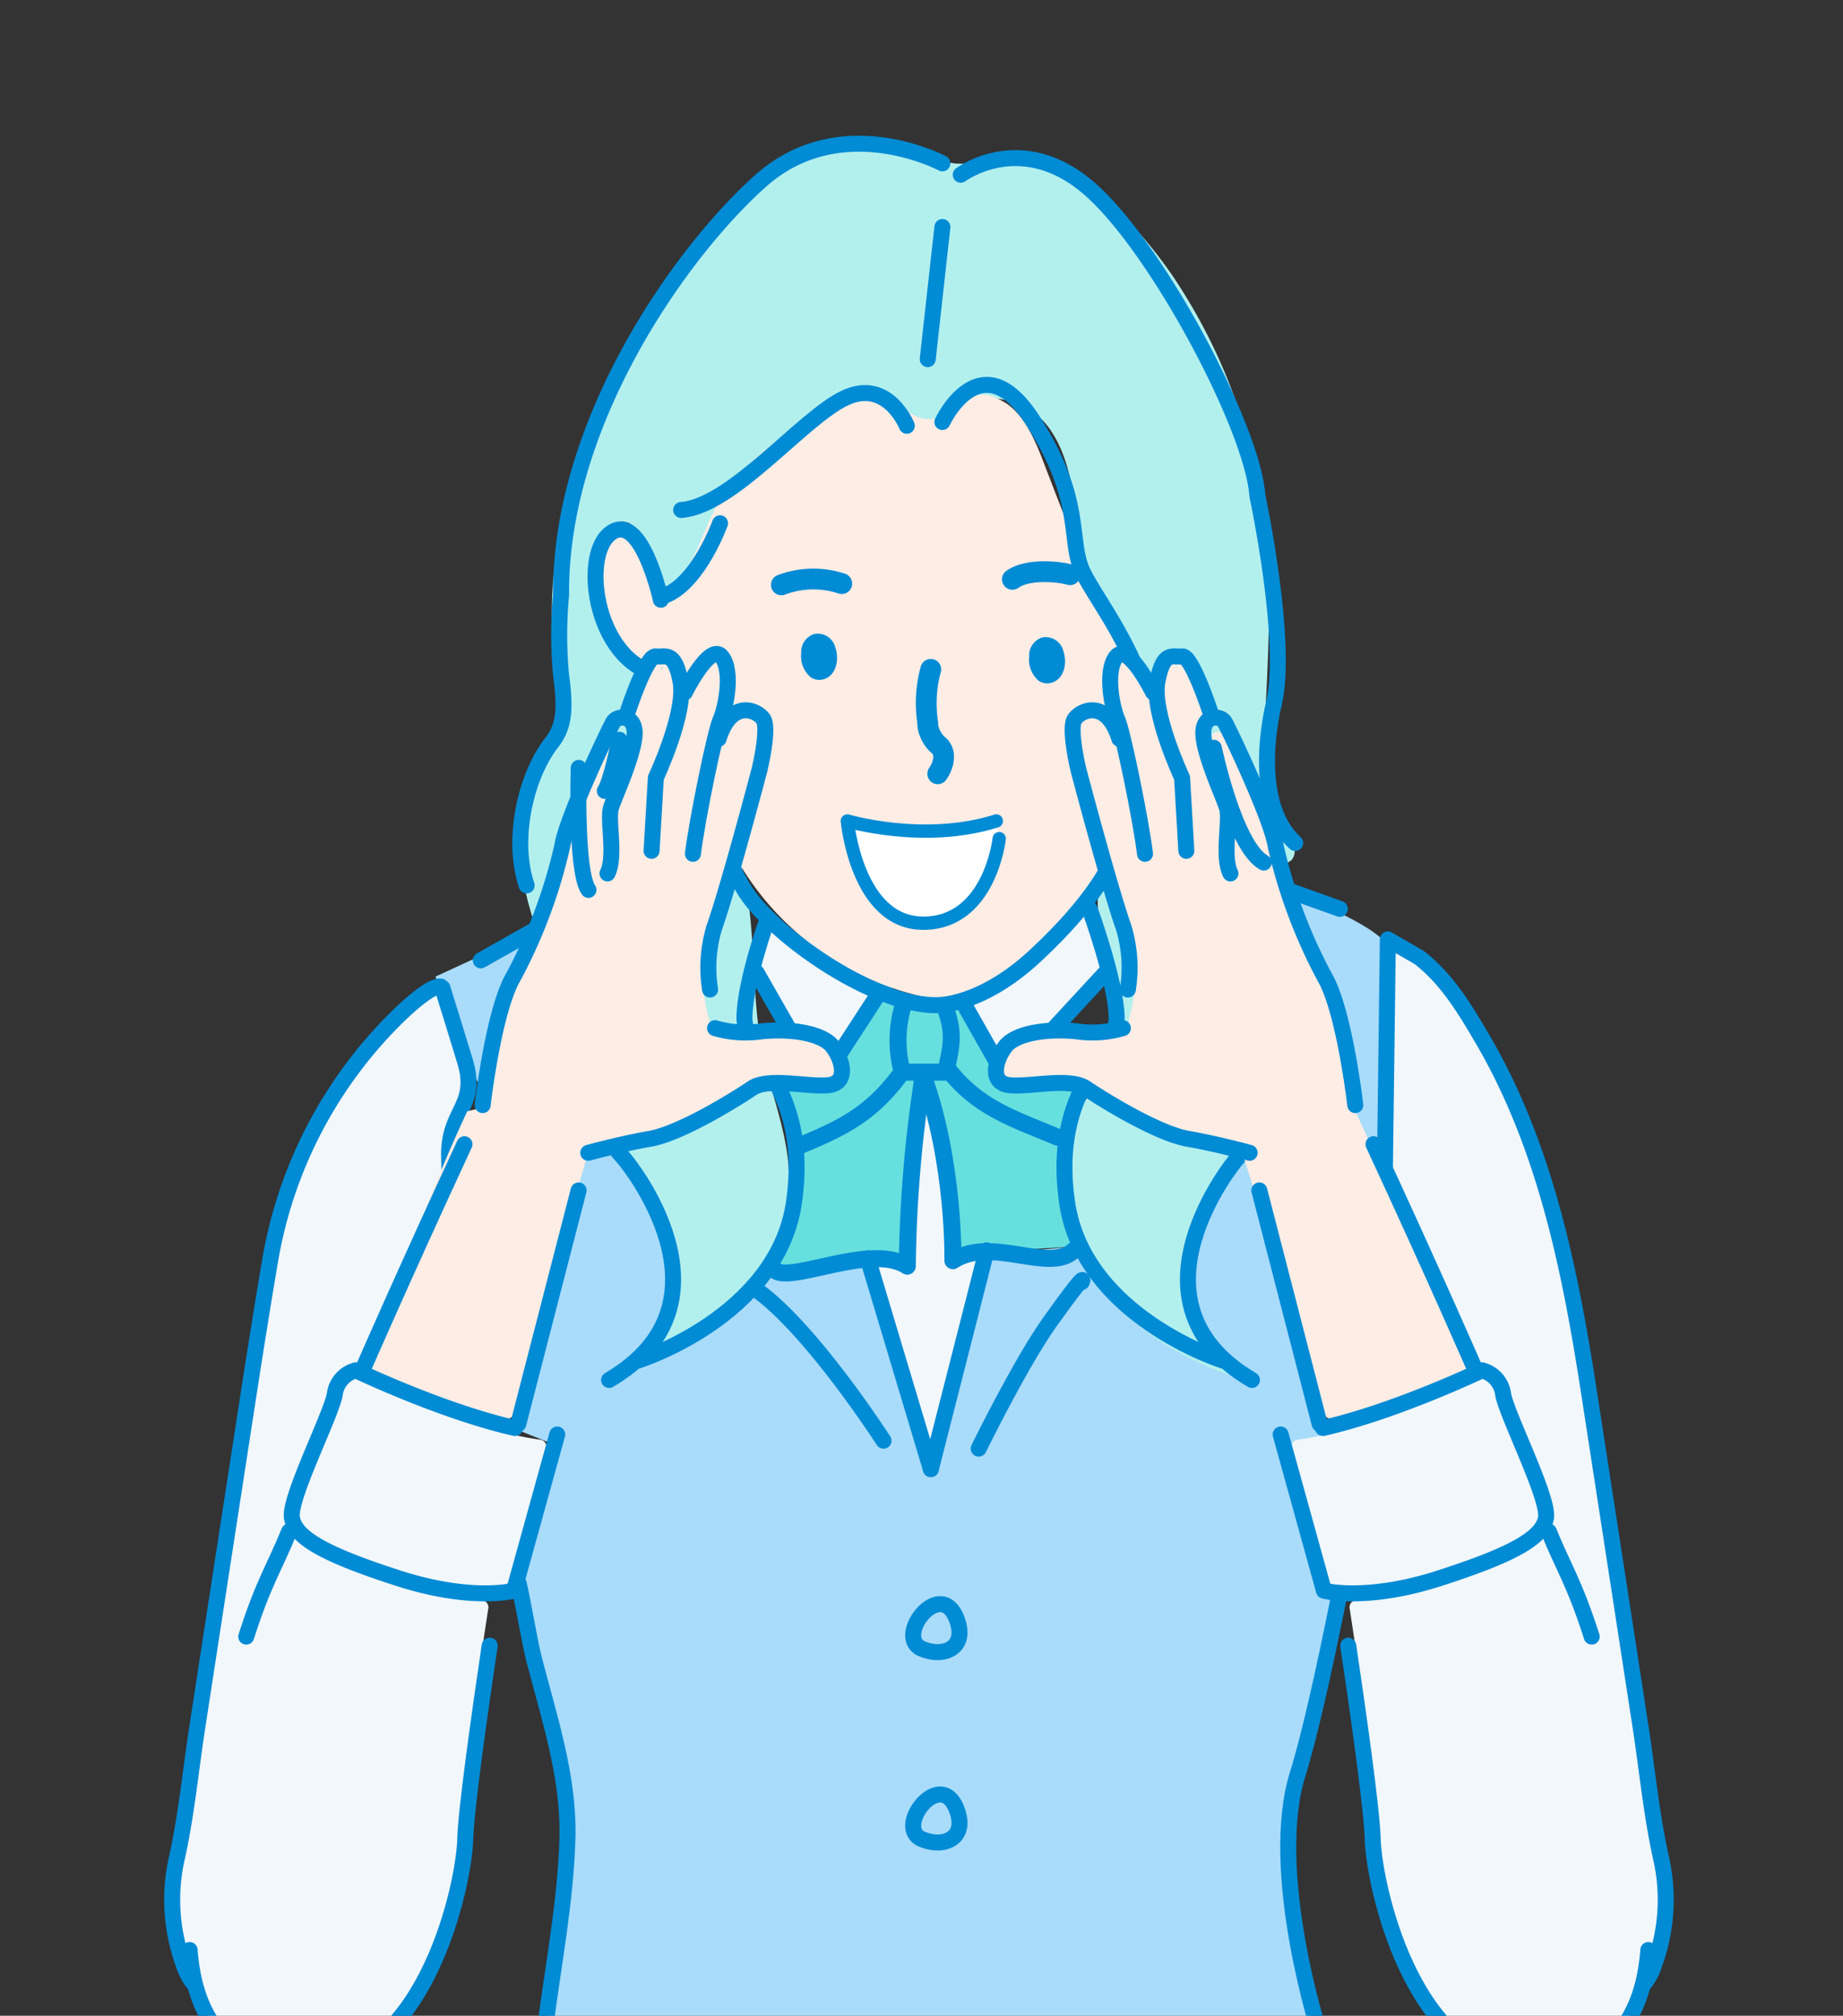 <svg xmlns="http://www.w3.org/2000/svg" xmlns:xlink="http://www.w3.org/1999/xlink" width="214" height="234" viewBox="0 0 214 234">
  <rect x="0" y="0" width="214" height="234" fill="#333333" stroke="none"/>
  <defs>
    <clipPath id="clip-path">
      <rect id="長方形_79" data-name="長方形 79" width="214" height="234" transform="translate(103 7046)" fill="#fff"/>
    </clipPath>
  </defs>
  <g id="img_contact_01" transform="translate(-103 -7046)" clip-path="url(#clip-path)">
    <g id="グループ_346" data-name="グループ 346" transform="translate(-804.559 6616.364)">
      <path id="パス_1100" data-name="パス 1100" d="M974.038,544.483h4.6c.921,0,10.13-1.841,11.05-.921,0-.921,1.843-21.18,1.843-21.18s2.762,7.366,2.762,9.208v11.052l15.655-.922-1.841-11.971,1.841-7.366h-9.209v-2.763l-4.6-6.446s-7.368,0-9.209-.921a45.94,45.94,0,0,0-4.6,6.446s.92,4.6-2.763,4.6h-4.6S980.484,537.117,974.038,544.483Z" transform="translate(22.758 32.6)" fill="#66e0de"/>
      <g id="グループ_330" data-name="グループ 330" transform="translate(994.955 534.724)">
        <path id="パス_1101" data-name="パス 1101" d="M987.536,515.28s-11.052-7.368-12.893-9.209l-1.841,7.366,3.682,6.446s6.447.922,6.447,2.763S987.536,515.28,987.536,515.28Z" transform="translate(-972.802 -505.15)" fill="#f1f7fa"/>
        <path id="パス_1102" data-name="パス 1102" d="M988.875,516.5l4.6,7.366a7.317,7.317,0,0,1,6.447-3.684l6.446-7.366-2.762-7.366S992.557,516.5,988.875,516.5Z" transform="translate(-964.932 -505.453)" fill="#f1f7fa"/>
        <path id="パス_1103" data-name="パス 1103" d="M981.456,538.707l4.6.921,2.763-19.339s3.684,12.893,2.762,18.418h3.684l-6.446,23.021Z" transform="translate(-968.565 -498.189)" fill="#f1f7fa"/>
      </g>
      <g id="グループ_331" data-name="グループ 331" transform="translate(958.119 532.881)">
        <path id="パス_1104" data-name="パス 1104" d="M995.7,537.811l6.446,23.022,7.366-23.943,10.13-.922s3.684,7.368,8.288,9.209a112.741,112.741,0,0,1,11.05,5.525s-10.13-6.446-6.446-15.655,6.446-10.13,6.446-10.13l9.209,33.152-4.6,1.841,3.684,14.734,2.762.921s-5.525,22.1-5.525,24.865,0,19.337,2.763,26.7H957.94s3.684-23.022,2.762-26.7l-6.446-25.786,4.6-15.655-4.6-1.841,8.288-32.231,4.6-.921s11.971,19.339.921,25.784c15.655-8.287,14.734-11.05,14.734-11.05Z" transform="translate(-945.047 -494.53)" fill="#a8dcfa"/>
        <path id="パス_1105" data-name="パス 1105" d="M948.074,512.832l11.972-5.525S953.6,520.2,953.6,526.646Z" transform="translate(-948.074 -502.702)" fill="#a8dcfa"/>
        <path id="パス_1106" data-name="パス 1106" d="M1014.22,504.216s10.13,3.684,11.972,6.446c.921,24.864,0,26.706,0,26.706l-4.6-8.288s-.922-12.891-2.763-15.655A81.094,81.094,0,0,1,1014.22,504.216Z" transform="translate(-915.686 -504.216)" fill="#a8dcfa"/>
      </g>
      <path id="パス_1107" data-name="パス 1107" d="M1021.616,588.993l1.04-80.883c0,.025,3.492,1.992,3.718,2.169,3.179,2.5,5.2,5.883,7.214,9.31,7.317,12.44,10.2,26.754,12.386,40.849q.6,3.888,1.2,7.777,2.4,15.554,4.794,31.108c.785,5.047,1.272,10.271,2.368,15.257a21.877,21.877,0,0,1-.742,12.519,6.841,6.841,0,0,1-2.568,3.562,7.767,7.767,0,0,1-2.452.858,13.688,13.688,0,0,1-8.12-.361c-3.793-1.354-4.6-4.147-6.292-7.4a102.969,102.969,0,0,1-4.31-9.586c-2.449-6.157-4.537-12.459-6.431-18.808C1022.794,593.249,1022.176,591.128,1021.616,588.993Z" transform="translate(46.054 30.572)" fill="#f1f7fa" stroke="#008bd5" stroke-linecap="round" stroke-linejoin="round" stroke-width="1.855"/>
      <path id="パス_1108" data-name="パス 1108" d="M960.86,587.194l-.9-43.512-.252-12.215c-.107-5.211,3.35-5.79,1.895-10.827-.222-.773-2.7-8.8-2.708-8.8-1.168-.523-4.819,3.09-5.442,3.708a51.789,51.789,0,0,0-14.485,27.8c-.87,5.09-1.677,10.189-2.471,15.291q-.6,3.888-1.2,7.777-2.4,15.554-4.792,31.108c-.787,5.047-1.272,10.271-2.37,15.257a21.89,21.89,0,0,0,.742,12.519,6.849,6.849,0,0,0,2.568,3.562,7.768,7.768,0,0,0,2.452.858,13.693,13.693,0,0,0,8.122-.361c3.791-1.354,4.594-4.147,6.292-7.4a102.961,102.961,0,0,0,4.31-9.586c2.449-6.157,4.536-12.459,6.429-18.808C959.68,591.45,960.3,589.329,960.86,587.194Z" transform="translate(0 32.371)" fill="#f1f7fa" stroke="#008bd5" stroke-linecap="round" stroke-linejoin="round" stroke-width="1.855"/>
      <path id="パス_1109" data-name="パス 1109" d="M1051.358,509.632l-22.7-8.123-25.865-3.732-26.2,3.732-24.982,14.1" transform="translate(11.776 25.512)" fill="none" stroke="#008bd5" stroke-linecap="round" stroke-linejoin="round" stroke-width="1.855"/>
      <path id="パス_1110" data-name="パス 1110" d="M954.565,558.307c.466,1.96,1.269,6.791,1.771,8.743,1.761,6.843,4.083,13.682,3.886,20.839-.2,7.21-1.6,14.427-2.529,21.567l89.96,1.42s-6.2-19.067-2.622-30.49c1.3-4.158,2.97-11.548,4.758-20.459" transform="translate(13.223 55.15)" fill="none" stroke="#008bd5" stroke-linecap="round" stroke-linejoin="round" stroke-width="1.855"/>
      <line id="線_170" data-name="線 170" x1="6.478" y2="25.401" transform="translate(1015.643 574.781)" fill="none" stroke="#008bd5" stroke-linecap="round" stroke-linejoin="round" stroke-width="1.855"/>
      <line id="線_171" data-name="線 171" x1="7.336" y1="24.48" transform="translate(1008.307 575.702)" fill="none" stroke="#008bd5" stroke-linecap="round" stroke-linejoin="round" stroke-width="1.855"/>
      <path id="パス_1111" data-name="パス 1111" d="M987.973,512.08,980.478,523.6l-7.367-12.892" transform="translate(22.304 31.843)" fill="none" stroke="#008bd5" stroke-linecap="round" stroke-linejoin="round" stroke-width="1.855"/>
      <path id="パス_1112" data-name="パス 1112" d="M989.455,514.846l4.693,8.278,11.479-12.417" transform="translate(30.307 31.843)" fill="none" stroke="#008bd5" stroke-linecap="round" stroke-linejoin="round" stroke-width="1.855"/>
      <g id="グループ_334" data-name="グループ 334" transform="translate(967.971 445.674)">
        <path id="パス_1113" data-name="パス 1113" d="M1005.219,448.625a13.24,13.24,0,0,1-4.3-1.232c-4.363-1.7-8.388-2.562-12.851-.574-5.664,2.525-9.847,7.468-13.518,12.465-9,12.251-16.374,26.55-16.286,41.752.028,4.819,3.021,9.455.291,13.426-3.163,4.6-3.639,9.747-3.684,15.656-.039,5.232,4.122,12.276,3.945,17.429a15.3,15.3,0,0,0,.583,4.281c1.432,5.605,6.1,11.287,9.286,16.045,4.374,6.538,4.365,15.689-2.512,21.306,3.968-3.241,9.776-3.788,13.428-7.363a22.054,22.054,0,0,0,6.122-17.11c-.414-4.417-2.133-8.6-3.006-12.951-1.359-6.772-.667-13.8-2.2-20.544-.749-3.292-2.441-5.859-3.666-8.9-1.558-3.864-2.389-7.914-4.211-11.722a9.339,9.339,0,0,0-1.889-2.884,18.326,18.326,0,0,0-2.795-1.826,11.434,11.434,0,0,1-4.627-12.638c.55-1.777,2.313-3.672,3.977-2.841a3.822,3.822,0,0,1,1.56,2.2l2.544,6.486c4.421-2.43,4.42-8.92,7.774-12.687a17.383,17.383,0,0,1,3.88-2.979l11.145-7a3.965,3.965,0,0,1,2.109-.809c2.947.074,3.776,6.07,6.522,4.992.989-.389,1.356-1.56,1.922-2.459,2.337-3.708,8.5-2.479,11.125,1.032s2.92,8.162,3.754,12.464a45.025,45.025,0,0,0,4.327,12.33c1.442,2.744,3.2,5.427,3.674,8.491,1.017,6.574-3.621,12.677-5.5,18.665-1.98,6.316,2.738,11.7,1.813,18.113-.678,4.7-4.581,8.29-6.034,12.806-4.348,13.514,9.7,25.167,21.671,27.931-6.069-3.4-10.129-13.813-4.786-21.636,2.75-4.024,5.649-8.023,7.369-12.582,2.844-7.535-1.062-13.93-1.286-21.25a4.786,4.786,0,0,1,2.27-4.461,3.545,3.545,0,0,0,1.015-.59,1.7,1.7,0,0,0,.082-1.947,9.883,9.883,0,0,0-1.327-1.6c-2.194-2.55-2.158-6.271-2.005-9.632.536-11.762,1.539-22.467-1.454-34.169a64.682,64.682,0,0,0-9.06-20.347c-3.514-5.139-9.769-12.288-16.1-13.755-2.723-.63-4.669.3-7.258.556A11.8,11.8,0,0,1,1005.219,448.625Z" transform="translate(-954.597 -445.674)" fill="#b2f0ee"/>
        <path id="パス_1114" data-name="パス 1114" d="M982.765,470.1c-2.835,2.209-5.734,4.488-7.6,7.56-2.361,3.881-3.17,9.079-7.07,11.409A9.886,9.886,0,0,0,963.846,481c-5.014,3.991-4.265,13.116,1.333,16.237a12.848,12.848,0,0,1,2.894,1.731,7.1,7.1,0,0,1,1.45,2.427c3.162,7.645,4.768,15.117,9.835,21.8a33.268,33.268,0,0,0,17.98,12.05,11.874,11.874,0,0,0,5.559.365,14.264,14.264,0,0,0,4.293-2.053c3.873-2.425,7.837-5.02,10.286-8.877,3.536-5.573,3.28-12.717,5.626-18.886a10.936,10.936,0,0,0,1.035-3.691,8.9,8.9,0,0,0-1.163-3.822c-3.915-8.159-7.174-16.41-10.413-24.881-.91-2.379-2.236-5.55-4.576-6.9-4.256-2.455-4.716,1.354-8.107,1.956-2.61.463-4.417-2.431-7.116-2.754C988.974,465.249,985.564,467.915,982.765,470.1Z" transform="translate(-951.844 -435.892)" fill="#fdede4"/>
        <path id="パス_1115" data-name="パス 1115" d="M963.844,557.746s16.228-5.086,18.146-18.406-5.908-17.238-5.762-21.549,2.638-11.159,2.638-11.159" transform="translate(-950.205 -415.826)" fill="none" stroke="#008bd5" stroke-linecap="round" stroke-linejoin="round" stroke-width="1.855"/>
        <g id="グループ_333" data-name="グループ 333" transform="translate(0 0.646)">
          <g id="グループ_332" data-name="グループ 332" transform="translate(8.736 28.944)">
            <path id="パス_1116" data-name="パス 1116" d="M966.621,488.455s4.616,19.383,9.231,24.922,14.768,12,21.229,12c0,0,5.117.283,11.633-5.8s8.905-10.435,9.774-13.253,3.1-14.178,3.1-14.178" transform="translate(-957.581 -454.316)" fill="none" stroke="#008bd5" stroke-linecap="round" stroke-linejoin="round" stroke-width="1.855"/>
            <path id="パス_1117" data-name="パス 1117" d="M968.14,484.331s-2.281-10.426-5.863-7.712-1.627,15.637,6.3,16.507" transform="translate(-960.552 -460.332)" fill="none" stroke="#008bd5" stroke-linecap="round" stroke-linejoin="round" stroke-width="1.855"/>
            <path id="パス_1118" data-name="パス 1118" d="M993.429,469.337s-2.234-5.573-7.2-3.221-13.057,12.559-19,12.994" transform="translate(-957.282 -465.537)" fill="none" stroke="#008bd5" stroke-linecap="round" stroke-linejoin="round" stroke-width="1.855"/>
            <path id="パス_1119" data-name="パス 1119" d="M972.3,475.685s-2.4,6.663-6.209,8.315" transform="translate(-957.841 -460.568)" fill="none" stroke="#008bd5" stroke-linecap="round" stroke-linejoin="round" stroke-width="1.855"/>
          </g>
          <path id="パス_1120" data-name="パス 1120" d="M987.591,469.213s4.447-9.556,10.474-.217,4.074,13.9,5.811,17.593,8.412,11.51,8.224,20.849" transform="translate(-938.577 -436.905)" fill="none" stroke="#008bd5" stroke-linecap="round" stroke-linejoin="round" stroke-width="1.855"/>
          <path id="パス_1121" data-name="パス 1121" d="M961.11,506.98c-3.379,6.714-5.562,16.434,4.043,27.321,0,0,13.642,16.4-1.889,25.512" transform="translate(-952.95 -416.302)" fill="none" stroke="#008bd5" stroke-linecap="round" stroke-linejoin="round" stroke-width="1.855"/>
          <path id="パス_1122" data-name="パス 1122" d="M1003.7,448.387s-11.75-6.283-21.08,2.011-23.371,28.184-23.192,48.081a49.756,49.756,0,0,0,0,9.365c.532,3.924.359,5.908-1.069,7.757-2.933,3.714-4.774,11.081-2.933,16.606" transform="translate(-954.688 -446.107)" fill="none" stroke="#008bd5" stroke-linecap="round" stroke-linejoin="round" stroke-width="1.855"/>
          <path id="パス_1123" data-name="パス 1123" d="M989.021,449.161s6.961-5.236,14.844,1.524,19.121,28.026,19.6,35.734c0,0,3.612,16.861,1.926,24.087" transform="translate(-937.877 -445.559)" fill="none" stroke="#008bd5" stroke-linecap="round" stroke-linejoin="round" stroke-width="1.855"/>
          <path id="パス_1124" data-name="パス 1124" d="M1016.315,506.98c3.378,6.714,5.562,16.434-4.043,27.321,0,0-13.642,16.4,1.889,25.512" transform="translate(-929.205 -416.302)" fill="none" stroke="#008bd5" stroke-linecap="round" stroke-linejoin="round" stroke-width="1.855"/>
          <path id="パス_1125" data-name="パス 1125" d="M1013.439,489.706" transform="translate(-925.921 -424.76)" fill="none" stroke="#008bd5" stroke-linecap="round" stroke-linejoin="round" stroke-width="1.855"/>
        </g>
        <path id="パス_1126" data-name="パス 1126" d="M1015.551,558.172s-16.228-5.086-18.145-18.406,5.908-17.238,5.762-21.549-3.127-12.455-3.127-12.455" transform="translate(-933.92 -416.252)" fill="none" stroke="#008bd5" stroke-linecap="round" stroke-linejoin="round" stroke-width="1.855"/>
      </g>
      <path id="SVGID" d="M974.347,540.845c.657,2.793,11.219-2.958,15.655,0a153.347,153.347,0,0,1,1.843-22.1" transform="translate(22.909 35.778)" fill="none" stroke="#008bd5" stroke-linecap="round" stroke-linejoin="round" stroke-width="1.971"/>
      <path id="SVGID-2" data-name="SVGID" d="M1003.589,539c-2.762,2.762-9.61-1.747-14.047,1.211,0,0,.234-11.341-3.449-21.472" transform="translate(28.661 35.778)" fill="none" stroke="#008bd5" stroke-linecap="round" stroke-linejoin="round" stroke-width="1.971"/>
      <path id="SVGID-3" data-name="SVGID" d="M988.173,518.743c-3.512,4.651-6.836,6.139-11.971,8.288" transform="translate(23.818 35.778)" fill="none" stroke="#008bd5" stroke-linecap="round" stroke-linejoin="round" stroke-width="1.971"/>
      <path id="SVGID-4" data-name="SVGID" d="M987.947,518.125c3.514,4.651,7.745,5.911,12.879,8.059" transform="translate(29.569 35.475)" fill="none" stroke="#008bd5" stroke-linecap="round" stroke-linejoin="round" stroke-width="1.971"/>
      <path id="パス_1127" data-name="パス 1127" d="M989.652,513.511c.907,2.607.854,3.906,0,7.371h-5.025a14,14,0,0,1,0-7.371" transform="translate(27.701 33.216)" fill="none" stroke="#008bd5" stroke-linecap="round" stroke-linejoin="round" stroke-width="1.971"/>
      <g id="グループ_338" data-name="グループ 338" transform="translate(1023.206 505.544)">
        <g id="グループ_335" data-name="グループ 335" transform="translate(34.314 84.115)">
          <path id="パス_1128" data-name="パス 1128" d="M1043.566,558.3c.088-1.035-.992-3.857-2.888-8.381a30.782,30.782,0,0,1-2.118-5.8,2.189,2.189,0,0,0-1.184-1.685.811.811,0,0,0-.731-.03c-2.973,1.378-13.285,5.954-21.147,7.04a.806.806,0,0,0-.666,1.013l4.24,15.306a.807.807,0,0,0,.681.585c.2.022.425.046.672.066a30.041,30.041,0,0,0,11.353-1.67C1039.858,562.136,1043.272,560.283,1043.566,558.3Z" transform="translate(-1014.802 -542.331)" fill="#f1f7fa"/>
          <path id="パス_1129" data-name="パス 1129" d="M1054.046,594.23c-.955-12.388-8.338-31.275-11.466-38.82a.8.8,0,0,0-.557-.474.788.788,0,0,0-.71.171c-1.8,1.543-5.166,3.042-11.265,5.01a34.5,34.5,0,0,1-9.93,1.8.809.809,0,0,0-.6.286.8.8,0,0,0-.18.641c.791,5.181,3.378,22.422,3.484,26.8.122,5.093,4.57,24.424,16.542,25.544.164.015.325.028.484.04,4.575.347,7.949-.612,10.3-2.927C1053.411,609.086,1054.724,603.007,1054.046,594.23Z" transform="translate(-1012.586 -536.171)" fill="#f1f7fa"/>
        </g>
        <path id="パス_1130" data-name="パス 1130" d="M1045.94,567.826c-1.37-3.127-5.65-14.1-12.7-29.2-.036-.078-.8-.566-.815-.653-.012-.107-1.263-10.83-3.459-14.572a60.522,60.522,0,0,1-5.778-15.468c-.384-2.555-3.883-10.168-5.2-12.887a.8.8,0,0,0-1.516.49,34.87,34.87,0,0,0,1.949,5.822c.3.743.544,1.359.667,1.743a9.629,9.629,0,0,1,.083,3.1c-.119,1.96-.174,3.533.28,4.426a.8.8,0,0,1-1.434.73c-.688-1.354-.563-3.428-.452-5.255a9.33,9.33,0,0,0-.012-2.51c-.106-.331-.314-.852-.567-1.484l-.061-.152c-.843-2.1-2-4.986-2.138-6.922a2.952,2.952,0,0,1,.568-2.157.8.8,0,0,0,.142-.769,28.955,28.955,0,0,0-2.178-5.123.81.81,0,0,0-.651-.368l-.2-.007-.034.8-.094-.812a.8.8,0,0,0-.751.423,6.783,6.783,0,0,0-.547,1.813c-.533,2.786,1.84,8.676,2.8,10.708a.846.846,0,0,1,.077.3l.495,8.482a.807.807,0,0,1-.757.851l-.11,0a.807.807,0,0,1-.742-.754l-.477-8.178a.776.776,0,0,0-.071-.287,35.044,35.044,0,0,1-2.8-8.893.808.808,0,0,0-.255-.495.828.828,0,0,1-.179-.231,18.716,18.716,0,0,0-1.975-3.161.8.8,0,0,0-1.42.384,11.717,11.717,0,0,0,.709,5.258c.626,1.345,2.768,11.682,3.273,15.8a.8.8,0,1,1-1.6.2c-.362-2.937-1.473-8.58-2.339-12.337a.806.806,0,0,0-.317-.475.788.788,0,0,1-.3-.41c-.353-1.131-1.005-2.52-2.123-2.713a1.778,1.778,0,0,0-1.423.425.8.8,0,0,0-.268.471,17.88,17.88,0,0,0,.639,5.074c.372,1.4,3.682,13.852,5.2,18.147,1.631,4.6.015,10.417-.174,11.067a.958.958,0,0,0,.073.615.793.793,0,0,1-.459,1.028,13.3,13.3,0,0,1-5.744.419c-3.4-.346-6.642.277-7.545,1.446a4.153,4.153,0,0,0-.927,2.449.807.807,0,0,0,.6.713,2.5,2.5,0,0,0,.383.057,20.719,20.719,0,0,0,2.927-.119c2.328-.192,4.736-.389,6.194.6,1.913,1.3,8.13,5.138,11.487,5.728,3.417.6,6.887,1.545,7.27,1.65.277.076-.894,1.225-.822,1.5l9.26,29.541a.806.806,0,0,0,.719.6.854.854,0,0,0,.259-.022,102.934,102.934,0,0,0,14.944-5.385A.8.8,0,0,0,1045.94,567.826Z" transform="translate(-991.503 -485.505)" fill="#fdede4"/>
        <g id="グループ_337" data-name="グループ 337">
          <g id="グループ_336" data-name="グループ 336">
            <path id="パス_1131" data-name="パス 1131" d="M1025.574,535.813s-1.256-10.952-3.565-14.887a60.368,60.368,0,0,1-5.677-15.182c-.481-3.2-5.415-13.518-5.906-14.374s-2.668-.936-2.488,1.537,2.282,6.98,2.73,8.372-.584,5.681.413,7.643" transform="translate(-983.854 -483.435)" fill="none" stroke="#008bd5" stroke-linecap="round" stroke-linejoin="round" stroke-width="1.855"/>
            <path id="パス_1132" data-name="パス 1132" d="M1033.018,550.262s-4.548-10.477-11.825-26.187" transform="translate(-977.358 -467.155)" fill="none" stroke="#008bd5" stroke-linecap="round" stroke-linejoin="round" stroke-width="1.855"/>
            <path id="パス_1133" data-name="パス 1133" d="M1010.505,492.46s-2.151-6.551-3.245-6.4-2.176-.764-2.876,2.89,2.86,11.2,2.86,11.2l.495,8.482" transform="translate(-985.634 -485.77)" fill="none" stroke="#008bd5" stroke-linecap="round" stroke-linejoin="round" stroke-width="1.855"/>
            <path id="パス_1134" data-name="パス 1134" d="M1005.651,490.337s-2.914-5.88-4.274-4.156-.454,6.061.137,7.335,2.705,11.5,3.2,15.558" transform="translate(-987.409 -485.865)" fill="none" stroke="#008bd5" stroke-linecap="round" stroke-linejoin="round" stroke-width="1.855"/>
            <path id="パス_1135" data-name="パス 1135" d="M1004.155,522.677a16.127,16.127,0,0,0-.49-7.207c-1.637-4.618-5.242-18.276-5.242-18.276s-1.165-4.81-.448-5.9,3.745-2.367,5.187,2.27" transform="translate(-988.841 -483.713)" fill="none" stroke="#008bd5" stroke-linecap="round" stroke-linejoin="round" stroke-width="1.855"/>
            <line id="線_172" data-name="線 172" x2="7.003" y2="27.107" transform="translate(30.579 62.285)" fill="none" stroke="#008bd5" stroke-linecap="round" stroke-linejoin="round" stroke-width="1.855"/>
            <path id="パス_1136" data-name="パス 1136" d="M1006.5,515.031a12.655,12.655,0,0,1-5.375.369c-3.489-.357-7.091.234-8.265,1.756s-1.92,4.274.526,4.5,6.94-.931,8.835.355,8.279,5.238,11.8,5.856,7.2,1.633,7.2,1.633" transform="translate(-991.767 -471.583)" fill="none" stroke="#008bd5" stroke-linecap="round" stroke-linejoin="round" stroke-width="1.855"/>
          </g>
          <path id="パス_1137" data-name="パス 1137" d="M1013.959,549.147l5.022,18.127s4.865,1.318,13.45-1.451,11.992-4.71,12.339-7.043-4.776-12.327-5-14.433a3.3,3.3,0,0,0-2.434-2.653s-9.955,4.771-18.466,6.7" transform="translate(-980.901 -458.528)" fill="none" stroke="#008bd5" stroke-linecap="round" stroke-linejoin="round" stroke-width="1.855"/>
          <path id="パス_1138" data-name="パス 1138" d="M1039.838,566.458c-2.018-6.319-3.352-8.165-4.975-12.2" transform="translate(-970.665 -452.376)" fill="none" stroke="#008bd5" stroke-linecap="round" stroke-linejoin="round" stroke-width="1.855"/>
          <path id="パス_1139" data-name="パス 1139" d="M1019.226,563.153c1.065,7.167,2.757,19,2.841,22.468.122,5.074,4.357,25.118,17.272,26.325,0,0,13.565,2.4,14.731-13.465" transform="translate(-978.321 -448.021)" fill="none" stroke="#008bd5" stroke-linecap="round" stroke-linejoin="round" stroke-width="1.855"/>
        </g>
      </g>
      <g id="グループ_342" data-name="グループ 342" transform="translate(929.376 505.544)">
        <g id="グループ_339" data-name="グループ 339" transform="translate(0 84.115)">
          <path id="パス_1140" data-name="パス 1140" d="M937.42,558.3c-.088-1.035.994-3.857,2.888-8.381a30.773,30.773,0,0,0,2.118-5.8,2.192,2.192,0,0,1,1.184-1.685.812.812,0,0,1,.732-.03c2.973,1.378,13.285,5.954,21.148,7.04a.806.806,0,0,1,.664,1.013l-4.24,15.306a.8.8,0,0,1-.681.585c-.2.022-.425.046-.672.066a30.041,30.041,0,0,1-11.353-1.67C941.127,562.136,937.713,560.283,937.42,558.3Z" transform="translate(-924.551 -542.331)" fill="#f1f7fa"/>
          <path id="パス_1141" data-name="パス 1141" d="M928.952,594.23c.955-12.388,8.338-31.275,11.467-38.82a.806.806,0,0,1,1.268-.3c1.8,1.543,5.165,3.042,11.263,5.01a34.506,34.506,0,0,0,9.93,1.8.807.807,0,0,1,.782.927c-.791,5.181-3.38,22.422-3.486,26.8-.122,5.093-4.569,24.424-16.543,25.544-.162.015-.323.028-.484.04-4.575.347-7.949-.612-10.3-2.927C929.586,609.086,928.275,603.007,928.952,594.23Z" transform="translate(-928.779 -536.171)" fill="#f1f7fa"/>
        </g>
        <path id="パス_1142" data-name="パス 1142" d="M943.241,567.826c1.372-3.127,3.866-14.1,10.916-29.2.036-.078,2.589-.566,2.6-.653.013-.107,1.265-10.83,3.459-14.572A60.592,60.592,0,0,0,966,507.934c.383-2.555,3.883-10.168,5.2-12.887a.8.8,0,0,1,1.517.49,34.88,34.88,0,0,1-1.947,5.822c-.3.743-.544,1.359-.667,1.743a9.564,9.564,0,0,0-.085,3.1c.119,1.96.174,3.533-.28,4.426a.8.8,0,0,0,1.435.73c.69-1.354.563-3.428.451-5.255a9.474,9.474,0,0,1,.012-2.51c.107-.331.314-.852.568-1.484l.061-.152c.843-2.1,2-4.986,2.139-6.922a2.953,2.953,0,0,0-.569-2.157.807.807,0,0,1-.142-.769,29.053,29.053,0,0,1,2.179-5.123.808.808,0,0,1,.651-.368l.2-.007.036.8.092-.812a.8.8,0,0,1,.751.423,6.784,6.784,0,0,1,.547,1.813c.535,2.786-1.838,8.676-2.8,10.708a.811.811,0,0,0-.076.3l-.495,8.482a.806.806,0,0,0,.757.851l.109,0a.807.807,0,0,0,.742-.754l.477-8.178a.8.8,0,0,1,.071-.287,35.1,35.1,0,0,0,2.8-8.893.805.805,0,0,1,.253-.495.8.8,0,0,0,.179-.231,18.708,18.708,0,0,1,1.975-3.161.8.8,0,0,1,1.42.384,11.7,11.7,0,0,1-.709,5.258c-.626,1.345-2.766,11.682-3.273,15.8a.805.805,0,0,0,1.6.2c.361-2.937,1.472-8.58,2.339-12.337a.8.8,0,0,1,.316-.475.789.789,0,0,0,.3-.41c.352-1.131,1.005-2.52,2.121-2.713a1.783,1.783,0,0,1,1.424.425.8.8,0,0,1,.267.471,17.831,17.831,0,0,1-.639,5.074c-.372,1.4-3.681,13.852-5.2,18.147-1.63,4.6-.015,10.417.174,11.067a.957.957,0,0,1-.072.615.792.792,0,0,0,.457,1.028,13.3,13.3,0,0,0,5.746.419c3.4-.346,6.642.277,7.544,1.446a4.167,4.167,0,0,1,.928,2.449.807.807,0,0,1-.6.713,2.562,2.562,0,0,1-.384.057,20.717,20.717,0,0,1-2.927-.119c-2.328-.192-4.734-.389-6.194.6-1.913,1.3-8.13,5.138-11.487,5.728-3.416.6-6.885,1.545-7.269,1.65-.277.076.03,1.225-.042,1.5l-8.4,29.541a.8.8,0,0,1-.718.6.846.846,0,0,1-.259-.022,103.021,103.021,0,0,1-14.946-5.385A.806.806,0,0,1,943.241,567.826Z" transform="translate(-921.731 -485.505)" fill="#fdede4"/>
        <g id="グループ_341" data-name="グループ 341" transform="translate(0.2)">
          <g id="グループ_340" data-name="グループ 340" transform="translate(20.089)">
            <path id="パス_1143" data-name="パス 1143" d="M951.755,535.813s1.256-10.952,3.565-14.887A60.309,60.309,0,0,0,961,505.743c.481-3.2,5.416-13.518,5.906-14.374s2.668-.936,2.489,1.537-2.284,6.98-2.732,8.372.584,5.681-.413,7.643" transform="translate(-937.818 -483.435)" fill="none" stroke="#008bd5" stroke-linecap="round" stroke-linejoin="round" stroke-width="1.855"/>
            <path id="パス_1144" data-name="パス 1144" d="M942.4,550.262s4.548-10.477,11.823-26.187" transform="translate(-942.399 -467.155)" fill="none" stroke="#008bd5" stroke-linecap="round" stroke-linejoin="round" stroke-width="1.855"/>
            <path id="パス_1145" data-name="パス 1145" d="M963.067,492.46s2.15-6.551,3.244-6.4,2.176-.764,2.877,2.89-2.862,11.2-2.862,11.2l-.495,8.482" transform="translate(-932.279 -485.77)" fill="none" stroke="#008bd5" stroke-linecap="round" stroke-linejoin="round" stroke-width="1.855"/>
            <path id="パス_1146" data-name="パス 1146" d="M967.517,490.337s2.914-5.88,4.275-4.156.454,6.061-.139,7.335-2.705,11.5-3.2,15.558" transform="translate(-930.1 -485.865)" fill="none" stroke="#008bd5" stroke-linecap="round" stroke-linejoin="round" stroke-width="1.855"/>
            <path id="パス_1147" data-name="パス 1147" d="M969.545,522.677a16.1,16.1,0,0,1,.489-7.207c1.639-4.618,5.242-18.276,5.242-18.276s1.165-4.81.45-5.9-3.745-2.367-5.187,2.27" transform="translate(-929.199 -483.713)" fill="none" stroke="#008bd5" stroke-linecap="round" stroke-linejoin="round" stroke-width="1.855"/>
            <line id="線_173" data-name="線 173" x1="7.003" y2="27.107" transform="translate(18.076 62.285)" fill="none" stroke="#008bd5" stroke-linecap="round" stroke-linejoin="round" stroke-width="1.855"/>
            <path id="パス_1148" data-name="パス 1148" d="M974.71,515.031a12.651,12.651,0,0,0,5.375.369c3.489-.357,7.091.234,8.263,1.756s1.922,4.274-.526,4.5-6.94-.931-8.835.355-8.278,5.238-11.8,5.856-7.2,1.633-7.2,1.633" transform="translate(-933.785 -471.583)" fill="none" stroke="#008bd5" stroke-linecap="round" stroke-linejoin="round" stroke-width="1.855"/>
          </g>
          <path id="パス_1149" data-name="パス 1149" d="M967.7,549.147l-5.022,18.127s-4.865,1.318-13.45-1.451-11.992-4.71-12.339-7.043,4.776-12.327,5-14.433a3.3,3.3,0,0,1,2.432-2.653s9.955,4.771,18.467,6.7" transform="translate(-925.014 -458.528)" fill="none" stroke="#008bd5" stroke-linecap="round" stroke-linejoin="round" stroke-width="1.855"/>
          <path id="パス_1150" data-name="パス 1150" d="M933.326,566.458c2.018-6.319,3.352-8.165,4.977-12.2" transform="translate(-926.752 -452.376)" fill="none" stroke="#008bd5" stroke-linecap="round" stroke-linejoin="round" stroke-width="1.855"/>
          <path id="パス_1151" data-name="パス 1151" d="M963.756,563.153c-1.065,7.167-2.756,19-2.839,22.468-.122,5.074-4.359,25.118-17.274,26.325,0,0-13.565,2.4-14.73-13.465" transform="translate(-928.913 -448.021)" fill="none" stroke="#008bd5" stroke-linecap="round" stroke-linejoin="round" stroke-width="1.855"/>
        </g>
      </g>
      <path id="パス_1152" data-name="パス 1152" d="M959.259,494.748s-.392,12.021,1.129,14.165" transform="translate(15.5 24.029)" fill="none" stroke="#008bd5" stroke-linecap="round" stroke-linejoin="round" stroke-width="1.855"/>
      <line id="線_174" data-name="線 174" x1="1.703" y2="15.341" transform="translate(1015.283 455.988)" fill="none" stroke="#008bd5" stroke-linecap="round" stroke-linejoin="round" stroke-width="1.855"/>
      <path id="パス_1153" data-name="パス 1153" d="M1013.705,489.706s-2.972,11.291,2.465,16.23" transform="translate(41.784 21.56)" fill="none" stroke="#008bd5" stroke-linecap="round" stroke-linejoin="round" stroke-width="1.855"/>
      <path id="パス_1154" data-name="パス 1154" d="M1008.747,493.181s2.391,11.417,5.8,13.325" transform="translate(39.753 23.262)" fill="none" stroke="#008bd5" stroke-linecap="round" stroke-linejoin="round" stroke-width="1.855"/>
      <path id="パス_1155" data-name="パス 1155" d="M962.976,492.554s-.94,4.8-1.7,5.941" transform="translate(16.51 22.955)" fill="none" stroke="#008bd5" stroke-linecap="round" stroke-linejoin="round" stroke-width="1.855"/>
      <g id="グループ_343" data-name="グループ 343" transform="translate(1014.238 506.492)">
        <path id="パス_1156" data-name="パス 1156" d="M988.041,500.368a.9.9,0,0,1-.821-1.411c.46-.655.728-1.6.319-2.045-.042-.043-.1-.1-.161-.149a3.843,3.843,0,0,1-.4-.4,4.871,4.871,0,0,1-1.052-2.243l-.045-.606a15.746,15.746,0,0,1,.4-6.414.9.9,0,1,1,1.694.6,14.225,14.225,0,0,0-.305,5.678l.046.615a3.414,3.414,0,0,0,.636,1.217,1.811,1.811,0,0,0,.217.213c.1.086.194.173.28.265,1.116,1.227.72,3.042-.164,4.3A.9.9,0,0,1,988.041,500.368Z" transform="translate(-985.747 -486.501)" fill="#008bd5" stroke="#008bd5" stroke-linecap="round" stroke-linejoin="round" stroke-width="0.618"/>
      </g>
      <g id="グループ_344" data-name="グループ 344" transform="translate(1024.262 495.108)">
        <path id="パス_1157" data-name="パス 1157" d="M1000.112,481a.9.9,0,0,1-.331-.03c-1.368-.387-4.506-.591-5.893.375a.9.9,0,1,1-1.026-1.475c2.078-1.449,5.957-1.04,7.408-.63a.9.9,0,0,1-.158,1.759Z" transform="translate(-992.476 -478.859)" fill="#008bd5" stroke="#008bd5" stroke-linecap="round" stroke-linejoin="round" stroke-width="0.618"/>
      </g>
      <g id="グループ_345" data-name="グループ 345" transform="translate(997.447 495.954)">
        <path id="パス_1158" data-name="パス 1158" d="M982.417,481.752a.892.892,0,0,1-.372-.043,9.6,9.6,0,0,0-6.353.112.9.9,0,1,1-.635-1.68,11.415,11.415,0,0,1,7.563-.134.9.9,0,0,1-.2,1.746Z" transform="translate(-974.475 -479.427)" fill="#008bd5" stroke="#008bd5" stroke-linecap="round" stroke-linejoin="round" stroke-width="0.618"/>
      </g>
      <path id="パス_1159" data-name="パス 1159" d="M980.154,485.891a1.81,1.81,0,0,0-2.093-1.363,1.871,1.871,0,0,0-1.263,1.911,2.92,2.92,0,0,0,.961,2.558,1.455,1.455,0,0,0,.956.243,1.7,1.7,0,0,0,.571-.165C980.329,488.562,980.548,487.023,980.154,485.891Z" transform="translate(24.106 19.005)" fill="#008bd5" stroke="#008bd5" stroke-linecap="round" stroke-linejoin="round" stroke-width="0.618"/>
      <path id="パス_1160" data-name="パス 1160" d="M997.928,486.167a1.8,1.8,0,0,0-2.08-1.367,1.871,1.871,0,0,0-1.282,1.9v.01a2.932,2.932,0,0,0,.976,2.567,1.44,1.44,0,0,0,.942.234,1.611,1.611,0,0,0,.569-.165C998.1,488.833,998.321,487.3,997.928,486.167Z" transform="translate(32.806 19.138)" fill="#008bd5" stroke="#008bd5" stroke-linecap="round" stroke-linejoin="round" stroke-width="0.618"/>
      <path id="パス_1161" data-name="パス 1161" d="M997.48,498.885c-8.4,2.65-17.3,0-17.3,0s1.08,11.868,8.817,11.868,8.819-9.817,8.819-9.817" transform="translate(25.768 26.055)" fill="#fff" stroke="#008bd5" stroke-linecap="round" stroke-linejoin="round" stroke-width="1.545"/>
      <path id="パス_1162" data-name="パス 1162" d="M990.42,554.234s4.861-9.936,8.288-14.734c4.6-6.446,3.682-4.6,3.682-4.6" transform="translate(30.779 43.568)" fill="none" stroke="#008bd5" stroke-linecap="round" stroke-linejoin="round" stroke-width="1.855"/>
      <path id="パス_1163" data-name="パス 1163" d="M987.845,552.931s-8.288-12.893-14.734-17.5" transform="translate(22.304 43.951)" fill="none" stroke="#008bd5" stroke-linecap="round" stroke-linejoin="round" stroke-width="1.855"/>
      <path id="パス_1164" data-name="パス 1164" d="M985.449,564.253c-.974-2.319,3.606-7.186,5.08-2.108.837,2.89-1.7,4-4.186,2.96A1.58,1.58,0,0,1,985.449,564.253Z" transform="translate(28.28 55.938)" fill="none" stroke="#008bd5" stroke-linecap="round" stroke-linejoin="round" stroke-width="1.855"/>
      <path id="パス_1165" data-name="パス 1165" d="M985.449,579.088c-.974-2.318,3.606-7.185,5.08-2.106.837,2.89-1.7,3.994-4.186,2.958A1.576,1.576,0,0,1,985.449,579.088Z" transform="translate(28.28 63.202)" fill="none" stroke="#008bd5" stroke-linecap="round" stroke-linejoin="round" stroke-width="1.855"/>
    </g>
  </g>
</svg>
